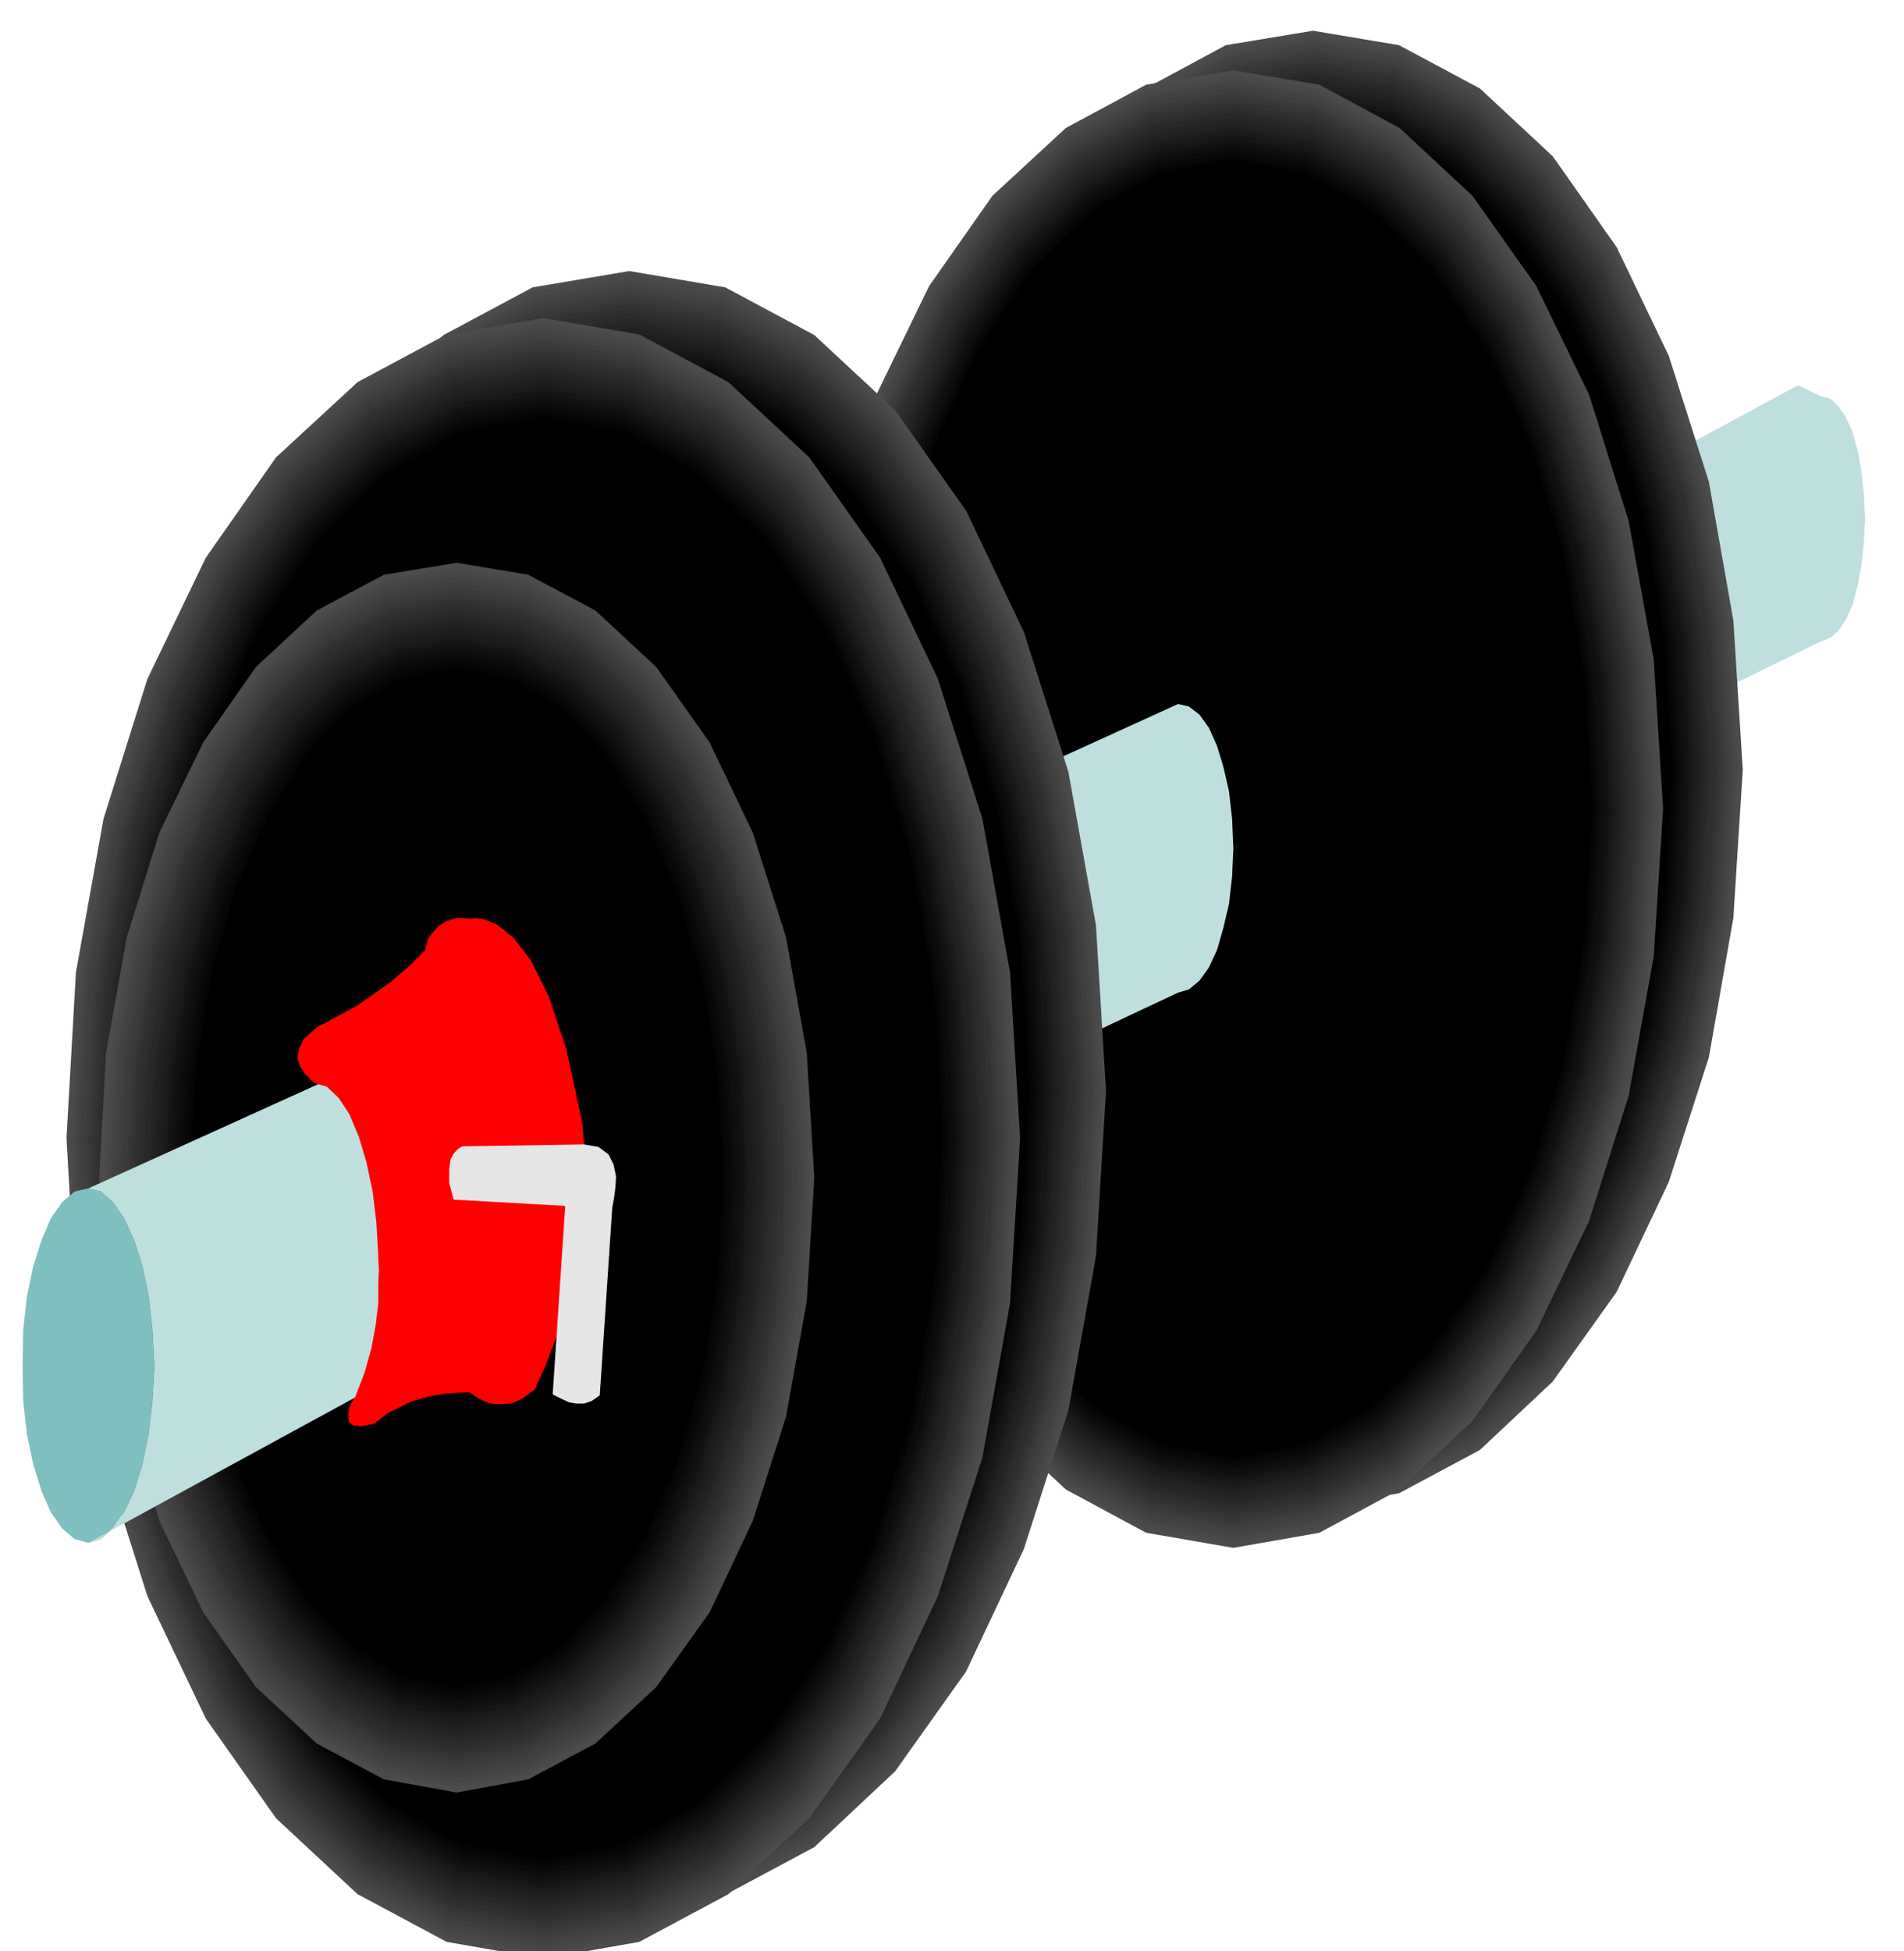 <svg xmlns="http://www.w3.org/2000/svg" fill-rule="evenodd" height="502.495" preserveAspectRatio="none" stroke-linecap="round" viewBox="0 0 3035 3110" width="490.455"><style>.brush1{fill:#bfdfdf}.pen1{stroke:none}.brush2{fill:#4c4c4c}.brush3{fill:#494949}.brush4{fill:#454545}.brush5{fill:#424242}.brush6{fill:#3e3e3e}.brush7{fill:#3a3a3a}.brush8{fill:#373737}.brush9{fill:#333}.brush10{fill:#2f2f2f}.brush11{fill:#2c2c2c}.brush12{fill:#282828}.brush13{fill:#242424}.brush14{fill:#212121}.brush15{fill:#1d1d1d}.brush16{fill:#1a1a1a}.brush17{fill:#161616}.brush18{fill:#121212}.brush19{fill:#0f0f0f}.brush20{fill:#0b0b0b}.brush21{fill:#070707}.brush22{fill:#040404}.brush23{fill:#000}</style><path class="pen1 brush1" d="m2866 614-163 88 2 12 9 36 11 50 14 62 11 65 11 64 5 55v43l137-67 14-5 13-11 12-18 11-24 8-30 6-32 4-37 2-38-2-40-4-37-6-33-8-28-11-25-12-17-13-12-14-3-37-18z"/><path class="pen1 brush2" d="m1408 1227 13-238 41-221 63-201 84-173 101-145 116-108 128-69 139-23 137 23 129 69 116 108 102 145 83 173 64 201 39 221 15 238-15 236-39 222-64 199-83 175-102 143-116 109-129 69-137 24-139-24-128-69-116-109-101-143-84-175-63-199-41-222-13-236z"/><path class="pen1 brush3" d="m2093 57 136 23 127 68 115 107 101 144 82 172 63 199 40 220 14 237-14 235-40 220-63 198-82 174-101 142-115 109-127 68-136 24-138-24-127-68-116-109-100-142-84-174-62-198-40-220-13-235 13-237 40-220 62-199 84-172 100-144 116-107 127-68 138-23z"/><path class="pen1 brush4" d="m2093 64 135 23 127 68 114 107 100 142 82 171 62 198 39 218 14 236-14 233-39 219-62 197-82 172-100 141-114 108-127 68-135 24-136-24-127-68-115-108-99-141-84-172-62-197-39-219-13-233 13-236 39-218 62-198 84-171 99-142 115-107 127-68 136-23z"/><path class="pen1 brush5" d="m2093 69 134 23 126 67 113 107 99 142 81 170 62 197 39 218 14 234-14 233-39 217-62 196-81 172-99 140-113 107-126 68-134 24-136-24-125-68-114-107-98-140-82-172-60-196-39-217-13-233 13-234 39-218 60-197 82-170 98-142 114-107 125-67 136-23z"/><path class="pen1 brush6" d="m2093 77 133 23 124 67 112 105 99 141 80 170 62 196 39 215 14 233-14 231-39 216-62 195-80 171-99 140-112 106-124 67-133 24-135-24-124-67-113-106-97-140-82-171-60-195-38-216-13-231 13-233 38-215 60-196 82-170 97-141 113-105 124-67 135-23z"/><path class="pen1 brush7" d="m2093 84 132 22 123 67 112 105 98 140 79 168 62 194 38 215 14 232-14 230-38 214-62 194-79 170-98 138-112 106-123 66-132 24-133-24-123-66-112-106-97-138-81-170-60-194-38-214-13-230 13-232 38-215 60-194 81-168 97-140 112-105 123-67 133-22z"/><path class="pen1 brush8" d="m2093 89 131 22 122 67 111 104 97 140 79 168 61 194 38 213 14 230-14 228-38 213-61 193-79 169-97 138-111 106-122 66-131 24-132-24-122-66-111-106-96-138-80-169-60-193-38-213-13-228 13-230 38-213 60-194 80-168 96-140 111-104 122-67 132-22z"/><path class="pen1 brush9" d="m2093 97 130 22 122 66 109 104 97 138 78 167 60 192 38 212 14 229-14 227-38 213-60 191-78 168-97 137-109 105-122 65-130 24-131-24-122-65-110-105-95-137-80-168-59-191-37-213-13-227 13-229 37-212 59-192 80-167 95-138 110-104 122-66 131-22z"/><path class="pen1 brush10" d="m2093 104 129 22 120 66 109 103 96 138 78 165 60 191 37 211 14 227-14 225-37 211-60 190-78 167-96 136-109 104-120 65-129 24-130-24-121-65-110-104-94-136-79-167-58-190-38-211-12-225 12-227 38-211 58-191 79-165 94-138 110-103 121-66 130-22z"/><path class="pen1 brush11" d="m2093 112 127 22 119 65 107 102 95 136 77 165 59 189 37 210 14 226-14 224-37 210-59 189-77 165-95 136-107 103-119 65-127 23-129-23-120-65-109-103-93-136-78-165-59-189-37-210-12-224 12-226 37-210 59-189 78-165 93-136 109-102 120-65 129-22z"/><path class="pen1 brush12" d="m2093 117 126 22 119 65 106 102 94 136 76 164 59 188 37 208 13 225-13 223-37 208-59 188-76 165-94 135-106 103-119 65-126 23-128-23-119-65-108-103-93-135-77-165-58-188-37-208-12-223 12-225 37-208 58-188 77-164 93-136 108-102 119-65 128-22z"/><path class="pen1 brush13" d="m2093 124 125 22 117 64 106 101 93 135 76 163 58 188 37 207 13 223-13 222-37 207-58 187-76 163-93 134-106 102-117 64-125 23-127-23-117-64-107-102-91-134-77-163-57-187-37-207-12-222 12-223 37-207 57-188 77-163 91-135 107-101 117-64 127-22z"/><path class="pen1 brush14" d="m2093 132 124 21 117 64 105 101 92 134 75 162 58 186 36 205 13 222-13 220-36 206-58 186-75 162-92 133-105 101-117 64-124 23-126-23-116-64-106-101-91-133-76-162-57-186-36-206-12-220 12-222 36-205 57-186 76-162 91-134 106-101 116-64 126-21z"/><path class="pen1 brush15" d="m2093 139 123 21 116 64 104 99 92 133 74 160 57 186 36 204 13 221-13 219-36 204-57 184-74 162-92 132-104 100-116 63-123 23-125-23-115-63-105-100-90-132-76-162-56-184-36-204-12-219 12-221 36-204 56-186 76-160 90-133 105-99 115-64 125-21z"/><path class="pen1 brush16" d="m2093 144 122 21 115 64 103 99 91 133 74 160 57 184 35 203 13 219-13 217-35 203-57 184-74 160-91 132-103 100-115 63-122 23-124-23-114-63-104-100-90-132-75-160-56-184-35-203-12-217 12-219 35-203 56-184 75-160 90-133 104-99 114-64 124-21z"/><path class="pen1 brush17" d="m2093 152 121 21 113 63 102 99 91 132 74 158 56 183 35 202 13 217-13 216-35 201-56 182-74 160-91 131-102 100-113 62-121 23-123-23-114-62-103-100-89-131-74-160-55-182-36-201-11-216 11-217 36-202 55-183 74-158 89-132 103-99 114-63 123-21z"/><path class="pen1 brush18" d="m2093 159 120 21 112 62 102 98 89 131 73 158 56 182 35 200 13 216-13 214-35 201-56 180-73 159-89 129-102 99-112 63-120 22-121-22-112-63-103-99-88-129-74-159-55-180-36-201-11-214 11-216 36-200 55-182 74-158 88-131 103-98 112-62 121-21z"/><path class="pen1 brush19" d="m2093 164 119 21 111 62 100 98 89 131 72 156 55 181 34 199 13 215-13 213-34 199-55 180-72 158-89 129-100 99-111 62-119 22-121-22-111-62-101-99-88-129-73-158-55-180-35-199-11-213 11-215 35-199 55-181 73-156 88-131 101-98 111-62 121-21z"/><path class="pen1 brush20" d="m2093 172 118 21 110 61 99 97 88 129 71 155 55 180 34 198 13 214-13 212-34 198-55 178-71 157-88 128-99 98-110 62-118 22-120-22-110-62-100-98-87-128-73-157-54-178-35-198-11-212 11-214 35-198 54-180 73-155 87-129 100-97 110-61 120-21z"/><path class="pen1 brush21" d="m2093 179 117 21 110 61 98 96 87 129 71 155 54 178 33 196 13 212-13 210-33 196-54 177-71 156-87 128-98 97-110 61-117 22-118-22-109-61-100-97-85-128-72-156-53-177-34-196-11-210 11-212 34-196 53-178 72-155 85-129 100-96 109-61 118-21z"/><path class="pen1 brush22" d="m2093 187 116 21 109 60 98 96 86 127 70 153 53 177 33 195 13 211-13 209-33 195-53 177-70 154-86 126-98 97-109 60-116 22-118-22-108-60-98-97-85-126-71-154-52-177-34-195-11-209 11-211 34-195 52-177 71-153 85-127 98-96 108-60 118-21z"/><path class="pen1 brush23" d="m1521 1227 11-209 33-194 52-176 71-153 84-127 97-95 107-60 117-21 114 21 107 60 97 95 86 127 70 153 53 176 33 194 13 209-13 207-33 194-53 176-70 154-86 126-97 96-107 60-114 22-117-22-107-60-97-96-84-126-71-154-52-176-33-194-11-207z"/><path class="pen1 brush2" d="m1281 1289 13-238 40-221 63-201 84-173 101-144 117-108 128-69 139-23 137 23 128 69 116 108 102 144 84 173 63 201 40 221 15 238-15 236-40 222-63 199-84 175-102 144-116 109-128 69-137 24-139-24-128-69-117-109-101-144-84-175-63-199-40-222-13-236z"/><path class="pen1 brush3" d="m1966 119 136 23 128 68 115 107 101 144 82 173 64 199 39 219 15 237-15 236-39 220-64 198-82 174-101 142-115 108-128 68-136 24-138-24-127-68-116-108-100-142-84-174-62-198-40-220-13-236 13-237 40-219 62-199 84-173 100-144 116-107 127-68 138-23z"/><path class="pen1 brush4" d="m1966 127 135 23 126 68 114 107 100 142 82 171 62 198 39 218 14 235-14 233-39 219-62 197-82 173-100 141-114 108-126 68-135 24-137-24-126-68-115-108-99-141-83-173-61-197-39-219-13-233 13-235 39-218 61-198 83-171 99-142 115-107 126-68 137-23z"/><path class="pen1 brush5" d="m1966 132 134 23 126 67 112 106 100 142 80 170 62 197 39 218 14 234-14 233-39 217-62 197-80 172-100 140-112 107-126 68-134 24-136-24-125-68-114-107-98-140-82-172-61-197-39-217-13-233 13-234 39-218 61-197 82-170 98-142 114-106 125-67 136-23z"/><path class="pen1 brush6" d="m1966 139 133 23 124 67 112 105 98 141 80 170 62 196 39 215 14 233-14 231-39 216-62 195-80 171-98 140-112 106-124 67-133 24-134-24-125-67-113-106-97-140-82-171-60-195-39-216-13-231 13-233 39-215 60-196 82-170 97-141 113-105 125-67 134-23z"/><path class="pen1 brush7" d="m1966 147 131 22 124 67 111 105 98 140 79 168 62 194 38 215 14 231-14 230-38 215-62 194-79 169-98 139-111 106-124 66-131 24-133-24-124-66-112-106-97-139-81-169-60-194-38-215-13-230 13-231 38-215 60-194 81-168 97-140 112-105 124-67 133-22z"/><path class="pen1 brush8" d="m1966 152 131 22 122 67 111 104 97 140 79 168 60 193 38 213 14 230-14 228-38 214-60 193-79 169-97 138-111 106-122 66-131 24-132-24-123-66-111-106-96-138-80-169-60-193-38-214-13-228 13-230 38-213 60-193 80-168 96-140 111-104 123-67 132-22z"/><path class="pen1 brush9" d="m1966 159 130 22 121 66 109 104 97 138 78 167 60 192 38 212 14 229-14 227-38 213-60 191-78 168-97 137-109 105-121 65-130 24-131-24-122-65-110-105-96-137-80-168-59-191-37-213-13-227 13-229 37-212 59-192 80-167 96-138 110-104 122-66 131-22z"/><path class="pen1 brush10" d="m1966 167 129 22 120 65 109 103 96 138 78 165 59 191 37 211 14 227-14 225-37 211-59 191-78 167-96 136-109 104-120 65-129 24-130-24-121-65-110-104-94-136-79-167-59-191-37-211-13-225 13-227 37-211 59-191 79-165 94-138 110-103 121-65 130-22z"/><path class="pen1 brush11" d="m1966 174 128 22 119 65 108 102 95 137 77 164 59 190 37 209 14 226-14 224-37 210-59 189-77 166-95 135-108 103-119 65-128 23-130-23-119-65-109-103-94-135-78-166-59-189-37-210-12-224 12-226 37-209 59-190 78-164 94-137 109-102 119-65 130-22z"/><path class="pen1 brush12" d="m1966 179 126 22 118 65 107 102 94 136 76 164 59 189 37 208 13 224-13 223-37 208-59 188-76 165-94 135-107 103-118 65-126 23-128-23-118-65-107-103-93-135-77-165-58-188-37-208-12-223 12-224 37-208 58-189 77-164 93-136 107-102 118-65 128-22z"/><path class="pen1 brush13" d="m1966 187 125 22 117 64 106 101 93 135 76 162 58 188 37 207 13 223-13 222-37 207-58 187-76 164-93 134-106 102-117 64-125 23-127-23-117-64-107-102-91-134-77-164-57-187-37-207-12-222 12-223 37-207 57-188 77-162 91-135 107-101 117-64 127-22z"/><path class="pen1 brush14" d="m1966 194 124 21 117 64 105 101 92 134 75 162 58 186 36 205 13 222-13 220-36 206-58 186-75 162-92 133-105 101-117 64-124 23-126-23-116-64-106-101-91-133-76-162-57-186-36-206-12-220 12-222 36-205 57-186 76-162 91-134 106-101 116-64 126-21z"/><path class="pen1 brush15" d="m1966 202 123 21 116 64 104 99 92 133 74 160 57 186 36 204 13 220-13 219-36 205-57 184-74 162-92 132-104 100-116 63-123 23-125-23-115-63-105-100-90-132-76-162-56-184-36-205-12-219 12-220 36-204 56-186 76-160 90-133 105-99 115-64 125-21z"/><path class="pen1 brush16" d="m1966 207 122 21 115 64 103 99 91 133 74 159 56 184 36 203 13 219-13 217-36 204-56 183-74 161-91 132-103 100-115 63-122 23-124-23-115-63-104-100-89-132-75-161-56-183-35-204-12-217 12-219 35-203 56-184 75-159 89-133 104-99 115-64 124-21z"/><path class="pen1 brush17" d="m1966 214 121 21 114 63 102 99 91 132 73 159 56 183 35 201 13 217-13 216-35 201-56 183-73 159-91 131-102 100-114 62-121 23-123-23-114-62-103-100-89-131-74-159-55-183-36-201-11-216 11-217 36-201 55-183 74-159 89-132 103-99 114-63 123-21z"/><path class="pen1 brush18" d="m1966 222 120 21 112 62 102 98 89 131 73 157 56 182 35 200 13 216-13 215-35 200-56 181-73 159-89 129-102 99-112 63-120 22-121-22-112-63-103-99-88-129-74-159-55-181-36-200-11-215 11-216 36-200 55-182 74-157 88-131 103-98 112-62 121-21z"/><path class="pen1 brush19" d="m1966 227 118 21 112 62 101 98 89 130 72 157 56 181 34 199 13 214-13 213-34 199-56 180-72 158-89 129-101 99-112 63-118 22-121-22-111-63-101-99-88-129-73-158-55-180-35-199-11-213 11-214 35-199 55-181 73-157 88-130 101-98 111-62 121-21z"/><path class="pen1 brush20" d="m1966 234 118 21 110 61 99 97 88 130 71 155 54 180 34 198 13 213-13 212-34 198-54 179-71 157-88 128-99 98-110 61-118 22-120-22-110-61-100-98-86-128-73-157-54-179-34-198-11-212 11-213 34-198 54-180 73-155 86-130 100-97 110-61 120-21z"/><path class="pen1 brush21" d="m1966 242 117 21 109 61 98 96 87 129 71 154 54 178 33 196 13 212-13 210-33 197-54 177-71 156-87 128-98 97-109 61-117 22-119-22-109-61-100-97-85-128-72-156-53-177-34-197-11-210 11-212 34-196 53-178 72-154 85-129 100-96 109-61 119-21z"/><path class="pen1 brush22" d="m1966 249 116 21 109 60 97 96 86 127 70 153 53 177 33 195 13 211-13 209-33 195-53 177-70 154-86 126-97 97-109 60-116 22-118-22-108-60-98-97-85-126-71-154-53-177-34-195-11-209 11-211 34-195 53-177 71-153 85-127 98-96 108-60 118-21z"/><path class="pen1 brush23" d="m1393 1289 11-209 33-194 52-176 71-153 84-127 98-95 107-60 117-21 115 21 107 60 97 95 85 127 70 153 53 176 33 194 12 209-12 207-33 194-53 176-70 154-85 126-97 96-107 60-115 22-117-22-107-60-98-96-84-126-71-154-52-176-33-194-11-207z"/><path class="pen1 brush1" d="m1878 1582 17-5 17-14 15-21 13-28 10-35 9-38 5-44 2-45-2-47-5-44-9-39-10-33-13-29-15-21-17-13-17-4-450 205 2 13 5 37 8 54 11 67 10 72 11 72 8 66 8 56 387-182z"/><path class="pen1 brush2" d="m243 1739 15-264 44-245 70-223 93-193 112-160 130-120 142-76 154-26 153 26 142 76 129 120 113 160 92 193 71 223 44 245 16 264-16 263-44 246-71 221-92 195-113 159-129 121-142 76-153 27-154-27-142-76-130-121-112-159-93-195-70-221-44-246-15-263z"/><path class="pen1 brush3" d="m1003 439 151 26 143 76 127 119 113 160 91 191 70 222 44 243 16 263-16 261-44 245-70 220-91 193-113 158-127 120-143 76-151 27-153-27-142-76-128-120-111-158-93-193-69-220-44-245-15-261 15-263 44-243 69-222 93-191 111-160 128-119 142-76 153-26z"/><path class="pen1 brush4" d="m1003 447 150 26 140 75 127 118 111 158 91 191 70 220 43 242 16 262-16 260-43 243-70 219-91 192-111 157-127 120-140 75-150 27-151-27-140-75-127-120-110-157-92-192-69-219-44-243-14-260 14-262 44-242 69-220 92-191 110-158 127-118 140-75 151-26z"/><path class="pen1 brush5" d="m1003 454 149 25 139 75 126 118 111 158 90 189 69 219 43 241 16 260-16 258-43 242-69 217-90 191-111 156-126 119-139 75-149 27-151-27-139-75-126-119-109-156-91-191-68-217-44-242-14-258 14-260 44-241 68-219 91-189 109-158 126-118 139-75 151-25z"/><path class="pen1 brush6" d="m1003 462 148 25 139 75 125 117 110 157 89 188 68 217 43 240 16 258-16 257-43 239-68 217-89 190-110 155-125 119-139 74-148 27-149-27-139-74-125-119-109-155-91-190-67-217-43-239-14-257 14-258 43-240 67-217 91-188 109-157 125-117 139-75 149-25z"/><path class="pen1 brush7" d="m1003 469 146 25 137 74 124 116 109 156 88 188 68 216 42 238 16 257-16 255-42 239-68 215-88 189-109 155-124 117-137 74-146 26-148-26-136-74-125-117-107-155-90-189-67-215-43-239-14-255 14-257 43-238 67-216 90-188 107-156 125-116 136-74 148-25z"/><path class="pen1 brush8" d="m1003 477 145 25 136 74 123 115 108 155 88 186 67 215 42 237 16 255-16 254-42 237-67 214-88 188-108 153-123 117-136 74-145 26-147-26-136-74-124-117-106-153-89-188-67-214-42-237-14-254 14-255 42-237 67-215 89-186 106-155 124-115 136-74 147-25z"/><path class="pen1 brush9" d="m1003 484 144 25 136 73 122 116 107 154 87 185 67 213 42 236 15 253-15 252-42 236-67 213-87 186-107 152-122 117-136 73-144 26-146-26-135-73-122-117-106-152-89-186-66-213-42-236-14-252 14-253 42-236 66-213 89-185 106-154 122-116 135-73 146-25z"/><path class="pen1 brush10" d="m1003 492 143 24 134 73 121 114 106 153 86 184 66 212 42 234 15 253-15 251-42 235-66 211-86 185-106 152-121 115-134 73-143 26-145-26-134-73-121-115-105-152-87-185-65-211-41-235-14-251 14-253 41-234 65-212 87-184 105-153 121-114 134-73 145-24z"/><path class="pen1 brush11" d="m1003 499 142 24 133 73 120 113 105 153 86 183 66 210 41 233 15 251-15 249-41 233-66 210-86 184-105 151-120 115-133 72-142 26-143-26-133-72-120-115-104-151-87-184-65-210-41-233-14-249 14-251 41-233 65-210 87-183 104-153 120-113 133-73 143-24z"/><path class="pen1 brush12" d="m1003 507 141 24 132 72 118 114 104 151 85 182 65 209 40 231 15 249-15 248-40 231-65 209-85 183-104 150-118 114-132 72-141 26-142-26-132-72-119-114-103-150-86-183-64-209-41-231-13-248 13-249 41-231 64-209 86-182 103-151 119-114 132-72 142-24z"/><path class="pen1 brush13" d="m1003 514 139 24 131 72 118 112 103 150 85 181 64 208 40 230 15 248-15 246-40 231-64 207-85 182-103 149-118 113-131 71-139 26-142-26-130-71-118-113-102-149-85-182-64-207-41-231-13-246 13-248 41-230 64-208 85-181 102-150 118-112 130-72 142-24z"/><path class="pen1 brush14" d="m1003 522 138 24 129 71 117 112 103 149 84 180 64 207 40 228 15 246-15 245-40 229-64 206-84 181-103 148-117 113-129 70-138 26-139-26-130-70-117-113-102-148-85-181-63-206-41-229-13-245 13-246 41-228 63-207 85-180 102-149 117-112 130-71 139-24z"/><path class="pen1 brush15" d="m1003 529 137 24 128 70 116 112 102 148 82 179 64 206 39 227 15 244-15 243-39 227-64 205-82 180-102 147-116 112-128 71-137 25-139-25-127-71-116-112-101-147-84-180-62-205-40-227-13-243 13-244 40-227 62-206 84-179 101-148 116-112 127-70 139-24z"/><path class="pen1 brush16" d="m1003 537 136 24 127 70 115 110 101 147 82 177 63 205 40 225 14 244-14 242-40 226-63 204-82 178-101 147-115 111-127 70-136 25-138-25-127-70-115-111-100-147-83-178-62-204-39-226-13-242 13-244 39-225 62-205 83-177 100-147 115-110 127-70 138-24z"/><path class="pen1 brush17" d="m1003 544 134 24 127 69 114 110 100 147 82 176 62 203 40 224 14 242-14 240-40 224-62 203-82 178-100 145-114 111-127 69-134 25-136-25-126-69-114-111-99-145-83-178-62-203-39-224-13-240 13-242 39-224 62-203 83-176 99-147 114-110 126-69 136-24z"/><path class="pen1 brush18" d="m1003 552 134 24 125 69 112 109 99 145 80 175 62 202 39 223 14 240-14 238-39 223-62 201-80 177-99 144-112 111-125 69-134 25-135-25-125-69-113-111-98-144-82-177-60-201-39-223-13-238 13-240 39-223 60-202 82-175 98-145 113-109 125-69 135-24z"/><path class="pen1 brush19" d="m1003 559 132 23 124 69 112 108 98 145 80 174 62 201 38 221 14 239-14 237-38 222-62 200-80 175-98 144-112 109-124 69-132 24-134-24-124-69-112-109-97-144-82-175-60-200-38-222-13-237 13-239 38-221 60-201 82-174 97-145 112-108 124-69 134-23z"/><path class="pen1 brush20" d="m1003 567 131 23 122 69 111 107 98 144 79 173 62 199 38 220 14 237-14 236-38 220-62 199-79 174-98 143-111 108-122 69-131 24-132-24-123-69-112-108-96-143-81-174-60-199-38-220-13-236 13-237 38-220 60-199 81-173 96-144 112-107 123-69 132-23z"/><path class="pen1 brush21" d="m1003 574 130 23 122 68 109 107 97 143 78 172 60 198 38 219 14 235-14 233-38 219-60 198-78 173-97 142-109 108-122 68-130 24-131-24-122-68-110-108-95-142-80-173-59-198-37-219-13-233 13-235 37-219 59-198 80-172 95-143 110-107 122-68 131-23z"/><path class="pen1 brush22" d="m1003 582 129 23 120 67 109 106 96 142 78 170 60 197 37 218 14 234-14 233-37 217-60 197-78 172-96 140-109 107-120 68-129 24-130-24-121-68-110-107-94-140-79-172-58-197-38-217-12-233 12-234 38-218 58-197 79-170 94-142 110-106 121-67 130-23z"/><path class="pen1 brush23" d="m366 1739 12-233 37-215 59-196 78-170 93-141 109-105 120-67 129-23 128 23 120 67 108 105 95 141 77 170 59 196 37 215 14 233-14 231-37 216-59 195-77 171-95 140-108 106-120 67-128 24-129-24-120-67-109-106-93-140-78-171-59-195-37-216-12-231z"/><path class="pen1 brush2" d="m106 1814 15-264 44-245 70-223 93-193 112-160 130-120 142-76 154-26 153 26 142 76 129 120 113 160 92 193 71 223 44 245 16 264-16 263-44 246-71 221-92 195-113 159-129 121-142 76-153 27-154-27-142-76-130-121-112-159-93-195-70-221-44-246-15-263z"/><path class="pen1 brush3" d="m866 514 151 26 142 76 128 119 112 160 92 191 70 222 44 243 16 263-16 261-44 245-70 220-92 193-112 158-128 120-142 76-151 27-153-27-142-76-129-120-111-158-92-193-69-220-44-245-15-261 15-263 44-243 69-222 92-191 111-160 129-119 142-76 153-26z"/><path class="pen1 brush4" d="m866 522 150 26 140 75 126 118 112 158 90 191 70 220 43 242 16 262-16 260-43 243-70 219-90 192-112 157-126 120-140 75-150 27-152-27-140-75-127-120-110-157-92-192-69-219-44-243-14-260 14-262 44-242 69-220 92-191 110-158 127-118 140-75 152-26z"/><path class="pen1 brush5" d="m866 529 149 25 139 75 126 118 110 158 90 189 69 219 43 241 16 260-16 258-43 242-69 217-90 191-110 156-126 119-139 75-149 27-151-27-139-75-127-119-109-156-91-191-68-217-44-242-14-258 14-260 44-241 68-219 91-189 109-158 127-118 139-75 151-25z"/><path class="pen1 brush6" d="m866 537 147 25 139 75 125 117 110 157 89 188 68 217 43 240 16 258-16 257-43 239-68 217-89 190-110 155-125 119-139 74-147 27-150-27-138-74-126-119-108-155-91-190-68-217-43-239-14-257 14-258 43-240 68-217 91-188 108-157 126-117 138-75 150-25z"/><path class="pen1 brush7" d="m866 544 146 25 137 74 123 116 109 156 89 188 68 216 42 238 16 257-16 255-42 239-68 215-89 189-109 155-123 117-137 74-146 26-148-26-137-74-124-117-108-155-90-189-66-215-43-239-14-255 14-257 43-238 66-216 90-188 108-156 124-116 137-74 148-25z"/><path class="pen1 brush8" d="m866 552 145 25 136 74 123 115 108 155 88 186 67 215 42 237 16 255-16 254-42 237-67 214-88 188-108 153-123 117-136 74-145 26-147-26-136-74-124-117-106-153-89-188-67-214-42-237-14-254 14-255 42-237 67-215 89-186 106-155 124-115 136-74 147-25z"/><path class="pen1 brush9" d="m866 559 144 25 135 73 122 116 107 154 88 185 67 213 42 236 15 253-15 252-42 236-67 213-88 186-107 152-122 117-135 73-144 26-146-26-135-73-123-117-106-152-88-186-66-213-42-236-14-252 14-253 42-236 66-213 88-185 106-154 123-116 135-73 146-25z"/><path class="pen1 brush10" d="m866 567 143 24 134 73 121 114 106 153 86 184 66 212 41 234 15 253-15 251-41 235-66 211-86 185-106 152-121 115-134 73-143 26-145-26-134-73-121-115-105-152-88-185-65-211-41-235-14-251 14-253 41-234 65-212 88-184 105-153 121-114 134-73 145-24z"/><path class="pen1 brush11" d="m866 574 141 24 133 73 120 113 105 153 86 183 66 210 41 233 15 251-15 249-41 233-66 210-86 184-105 151-120 115-133 72-141 26-143-26-133-72-120-115-105-151-87-184-65-210-41-233-14-249 14-251 41-233 65-210 87-183 105-153 120-113 133-73 143-24z"/><path class="pen1 brush12" d="m866 582 140 24 132 72 119 114 104 151 85 182 64 209 41 231 15 249-15 248-41 231-64 209-85 183-104 150-119 114-132 72-140 26-142-26-132-72-119-114-103-150-86-183-64-209-41-231-13-248 13-249 41-231 64-209 86-182 103-151 119-114 132-72 142-24z"/><path class="pen1 brush13" d="m866 589 139 24 131 72 118 112 103 150 85 181 64 208 40 230 15 248-15 246-40 231-64 207-85 182-103 149-118 113-131 71-139 26-142-26-130-71-118-113-102-149-85-182-64-207-41-231-13-246 13-248 41-230 64-208 85-181 102-150 118-112 130-72 142-24z"/><path class="pen1 brush14" d="m866 597 138 24 129 71 117 112 103 149 84 180 64 207 40 228 15 246-15 245-40 229-64 206-84 181-103 148-117 113-129 70-138 26-139-26-130-70-117-113-102-148-85-181-63-206-41-229-13-245 13-246 41-228 63-207 85-180 102-149 117-112 130-71 139-24z"/><path class="pen1 brush15" d="m866 604 137 24 128 70 116 112 101 148 82 179 64 206 39 227 15 244-15 243-39 227-64 205-82 180-101 147-116 112-128 71-137 25-139-25-128-71-116-112-101-147-84-180-62-205-40-227-13-243 13-244 40-227 62-206 84-179 101-148 116-112 128-70 139-24z"/><path class="pen1 brush16" d="m866 612 136 24 127 70 115 110 101 147 82 177 62 205 40 225 14 244-14 242-40 226-62 204-82 178-101 147-115 111-127 70-136 25-138-25-127-70-115-111-100-147-84-178-62-204-39-226-13-242 13-244 39-225 62-205 84-177 100-147 115-110 127-70 138-24z"/><path class="pen1 brush17" d="m866 619 134 24 127 69 113 110 100 147 82 176 62 203 40 224 14 242-14 240-40 224-62 203-82 178-100 145-113 111-127 69-134 25-136-25-126-69-115-111-99-145-83-178-62-203-39-224-13-240 13-242 39-224 62-203 83-176 99-147 115-110 126-69 136-24z"/><path class="pen1 brush18" d="m866 627 133 24 125 69 112 109 100 145 80 175 62 202 39 223 14 240-14 238-39 223-62 201-80 177-100 144-112 111-125 69-133 25-135-25-125-69-113-111-98-144-82-177-60-201-39-223-13-238 13-240 39-223 60-202 82-175 98-145 113-109 125-69 135-24z"/><path class="pen1 brush19" d="m866 634 132 23 124 69 112 108 98 145 80 174 62 201 38 221 14 239-14 237-38 222-62 200-80 175-98 144-112 109-124 69-132 24-134-24-124-69-112-109-97-144-82-175-60-200-38-222-13-237 13-239 38-221 60-201 82-174 97-145 112-108 124-69 134-23z"/><path class="pen1 brush20" d="m866 642 131 23 122 69 111 107 98 144 79 173 62 199 38 220 14 237-14 236-38 220-62 199-79 174-98 143-111 108-122 69-131 24-132-24-123-69-112-108-96-143-81-174-60-199-38-220-13-236 13-237 38-220 60-199 81-173 96-144 112-107 123-69 132-23z"/><path class="pen1 brush21" d="m866 649 130 23 121 68 109 107 97 143 78 172 60 198 38 219 14 235-14 233-38 219-60 198-78 173-97 142-109 108-121 68-130 24-131-24-122-68-110-108-96-142-80-173-59-198-37-219-13-233 13-235 37-219 59-198 80-172 96-143 110-107 122-68 131-23z"/><path class="pen1 brush22" d="m866 657 129 23 120 67 109 106 96 142 78 170 59 197 37 218 14 234-14 233-37 217-59 197-78 172-96 140-109 107-120 68-129 24-130-24-121-68-110-107-94-140-79-172-59-197-37-217-13-233 13-234 37-218 59-197 79-170 94-142 110-106 121-67 130-23z"/><path class="pen1 brush23" d="m228 1814 12-233 37-215 59-196 78-170 94-141 109-105 119-67 130-23 128 23 119 67 108 105 95 141 77 170 59 196 37 215 14 233-14 231-37 216-59 195-77 171-95 140-108 106-119 67-128 24-130-24-119-67-109-106-94-140-78-171-59-195-37-216-12-231z"/><path class="pen1 brush2" d="m158 1877 11-199 33-184 52-167 70-144 84-120 97-90 107-57 116-19 114 19 107 57 97 90 85 120 69 144 53 167 33 184 12 199-12 197-33 184-53 166-69 146-85 119-97 90-107 57-114 21-116-21-107-57-97-90-84-119-70-146-52-166-33-184-11-197z"/><path class="pen1 brush3" d="m728 904 112 19 106 57 95 89 84 119 68 144 53 165 33 183 12 197-12 195-33 183-53 165-68 144-84 118-95 90-106 56-112 21-114-21-105-56-96-90-83-118-69-144-51-165-33-183-11-195 11-197 33-183 51-165 69-144 83-119 96-89 105-57 114-19z"/><path class="pen1 brush4" d="m728 912 112 19 104 56 94 89 83 118 67 142 51 165 32 180 12 196-12 193-32 182-51 163-67 144-83 117-94 89-104 56-112 21-113-21-104-56-95-89-81-117-68-144-51-163-32-182-11-193 11-196 32-180 51-165 68-142 81-118 95-89 104-56 113-19z"/><path class="pen1 brush5" d="m728 919 109 19 104 56 93 88 82 118 67 141 51 163 32 180 12 193-12 191-32 180-51 162-67 143-82 116-93 89-104 56-109 20-111-20-103-56-94-89-81-116-68-143-50-162-32-180-11-191 11-193 32-180 50-163 68-141 81-118 94-88 103-56 111-19z"/><path class="pen1 brush6" d="m728 927 109 19 102 55 92 87 81 117 65 140 51 161 31 178 12 193-12 191-31 178-51 161-65 141-81 115-92 89-102 55-109 20-110-20-102-55-92-89-80-115-67-141-49-161-32-178-10-191 10-193 32-178 49-161 67-140 80-117 92-87 102-55 110-19z"/><path class="pen1 brush7" d="m728 937 106 18 101 55 91 87 80 115 64 138 50 160 32 177 11 190-11 189-32 177-50 159-64 140-80 114-91 87-101 54-106 20-109-20-100-54-91-87-79-114-65-140-49-159-32-177-10-189 10-190 32-177 49-160 65-138 79-115 91-87 100-55 109-18z"/><path class="pen1 brush8" d="m728 944 106 18 99 55 89 85 79 115 64 137 49 159 31 175 11 189-11 187-31 175-49 158-64 139-79 113-89 86-99 54-106 20-107-20-99-54-90-86-77-113-65-139-48-158-31-175-10-187 10-189 31-175 48-159 65-137 77-115 90-85 99-55 107-18z"/><path class="pen1 brush9" d="m728 952 104 18 98 54 89 85 78 114 63 136 49 158 31 173 11 187-11 185-31 174-49 157-63 137-78 113-89 86-98 54-104 19-106-19-97-54-89-86-77-113-65-137-48-157-30-174-10-185 10-187 30-173 48-158 65-136 77-114 89-85 97-54 106-18z"/><path class="pen1 brush10" d="m728 959 103 18 97 53 87 85 77 112 62 135 48 157 30 172 11 186-11 184-30 172-48 156-62 136-77 111-87 85-97 54-103 19-105-19-97-54-88-85-75-111-63-136-47-156-30-172-10-184 10-186 30-172 47-157 63-135 75-112 88-85 97-53 105-18z"/><path class="pen1 brush11" d="m728 967 101 18 96 53 86 83 76 112 62 134 47 155 29 171 11 184-11 182-29 171-47 154-62 136-76 111-86 84-96 53-101 19-103-19-95-53-87-84-74-111-62-136-47-154-29-171-10-182 10-184 29-171 47-155 62-134 74-112 87-83 95-53 103-18z"/><path class="pen1 brush12" d="m728 977 100 18 95 52 85 82 74 111 60 132 46 154 29 169 11 182-11 180-29 169-46 153-60 134-74 109-85 84-95 52-100 19-102-19-94-52-85-84-73-109-62-134-46-153-29-169-9-180 9-182 29-169 46-154 62-132 73-111 85-82 94-52 102-18z"/><path class="pen1 brush13" d="m728 984 98 18 93 52 83 82 74 109 60 132 46 152 28 167 11 181-11 179-28 167-46 151-60 133-74 109-83 82-93 52-98 19-100-19-92-52-84-82-72-109-61-133-45-151-29-167-9-179 9-181 29-167 45-152 61-132 72-109 84-82 92-52 100-18z"/><path class="pen1 brush14" d="m728 992 98 17 92 52 82 81 73 108 59 130 45 151 28 166 11 180-11 178-28 166-45 150-59 132-73 107-82 82-92 51-98 19-99-19-92-51-83-82-71-107-60-132-44-150-29-166-9-178 9-180 29-166 44-151 60-130 71-108 83-81 92-52 99-17z"/><path class="pen1 brush15" d="m728 999 96 17 90 51 81 81 72 108 58 129 45 150 28 164 10 178-10 176-28 165-45 148-58 131-72 106-81 82-90 51-96 18-98-18-90-51-82-82-70-106-59-131-44-148-28-165-9-176 9-178 28-164 44-150 59-129 70-108 82-81 90-51 98-17z"/><path class="pen1 brush16" d="m728 1007 94 17 89 51 80 80 71 107 57 128 44 148 28 163 10 176-10 175-28 163-44 147-57 130-71 105-80 81-89 51-94 18-95-18-89-51-80-81-70-105-58-130-43-147-28-163-9-175 9-176 28-163 43-148 58-128 70-107 80-80 89-51 95-17z"/><path class="pen1 brush17" d="m728 1017 93 17 88 50 79 78 69 106 56 127 43 146 27 162 10 174-10 172-27 162-43 146-56 128-69 104-79 80-88 50-93 18-95-18-87-50-79-80-68-104-57-128-43-146-27-162-9-172 9-174 27-162 43-146 57-127 68-106 79-78 87-50 95-17z"/><path class="pen1 brush18" d="m728 1024 92 16 86 50 77 79 69 105 56 126 43 145 27 160 10 172-10 171-27 160-43 144-56 127-69 103-77 79-86 50-92 18-93-18-86-50-78-79-68-103-57-127-42-144-27-160-9-171 9-172 27-160 42-145 57-126 68-105 78-79 86-50 93-16z"/><path class="pen1 brush19" d="m728 1032 91 16 85 50 76 77 68 104 55 124 42 144 26 159 10 171-10 169-26 159-42 143-55 126-68 102-76 79-85 49-91 18-92-18-85-49-77-79-66-102-56-126-41-143-27-159-8-169 8-171 27-159 41-144 56-124 66-104 77-77 85-50 92-16z"/><path class="pen1 brush20" d="m728 1039 89 16 83 49 75 77 67 103 54 124 41 142 26 157 10 170-10 168-26 157-41 142-54 124-67 102-75 78-83 48-89 18-90-18-84-48-76-78-65-102-55-124-40-142-27-157-8-168 8-170 27-157 40-142 55-124 65-103 76-77 84-49 90-16z"/><path class="pen1 brush21" d="m728 1047 88 16 82 49 74 76 66 102 52 122 41 141 25 156 10 168-10 166-25 156-41 141-52 123-66 101-74 77-82 48-88 18-89-18-82-48-75-77-64-101-54-123-40-141-25-156-8-166 8-168 25-156 40-141 54-122 64-102 75-76 82-49 89-16z"/><path class="pen1 brush22" d="m728 1057 86 16 81 48 73 75 64 101 52 121 40 139 25 154 9 166-9 164-25 154-40 139-52 122-64 100-73 76-81 48-86 17-87-17-81-48-73-76-63-100-53-122-40-139-25-154-8-164 8-166 25-154 40-139 53-121 63-101 73-75 81-48 87-16z"/><path class="pen1 brush23" d="m303 1877 8-165 25-153 38-138 53-120 62-100 73-74 80-47 86-16 85 16 80 47 71 74 64 100 51 120 40 138 25 153 9 165-9 163-25 153-40 138-51 120-64 99-71 75-80 47-85 17-86-17-80-47-73-75-62-99-53-120-38-138-25-153-8-163z"/><path class="pen1" style="fill:#80bfbf" d="m141 2459 20-6 19-17 18-26 16-34 13-42 10-48 6-53 3-56-3-58-6-53-10-48-13-41-16-35-18-26-19-17-20-5-22 5-20 17-18 26-15 35-13 41-10 48-6 53-1 58 1 56 6 53 10 48 13 42 15 34 18 26 20 17 22 6z"/><path class="pen1 brush1" d="m141 2459 20-6 19-17 18-26 16-34 13-42 10-48 6-53 3-56-3-58-6-53-10-48-13-41-16-35-18-26-19-17-20-5 600-272 18 5 18 14 16 23 15 33 11 37 9 44 5 47 3 52-3 50-5 48-9 43-11 39-15 30-16 24-18 15-18 6-600 327z"/><path class="pen1" style="fill:red" d="m928 1789-25-116-28-84-29-59-28-36-27-21-20-8-14-2-4 1-24-1-17 5-13 8-9 10-7 9-3 9-2 7v3l-26 26-28 24-29 21-28 19-26 14-20 11-14 7-4 3-19 17-8 17-2 15 5 13 7 10 8 9 6 5 3 2 18 5 19 18 17 26 15 36 12 40 10 47 6 50 3 53v5l1 16-1 23v31l-4 34-7 38-11 39-15 39-2 2-4 7-4 10-1 11 1 9 7 6 13 1 22-4 2-3 7-5 11-9 17-8 20-10 27-8 30-5 36-2 2 1 7 5 10 6 14 6 15 1 19-1 18-8 20-15 4-10 12-26 16-42 19-53 16-65 12-71 3-78-7-80z"/><path class="pen1" style="fill:#e6e6e6" d="M741 1827h-2l-4 1-6 4-6 7-5 9-2 16v21l7 27 178 10-20 300 1 1 6 3 8 4 11 5 11 2h13l12-4 13-9 20-300 1-5 2-11 2-16 1-17-4-19-8-16-16-12-23-4-190 3z"/></svg>
